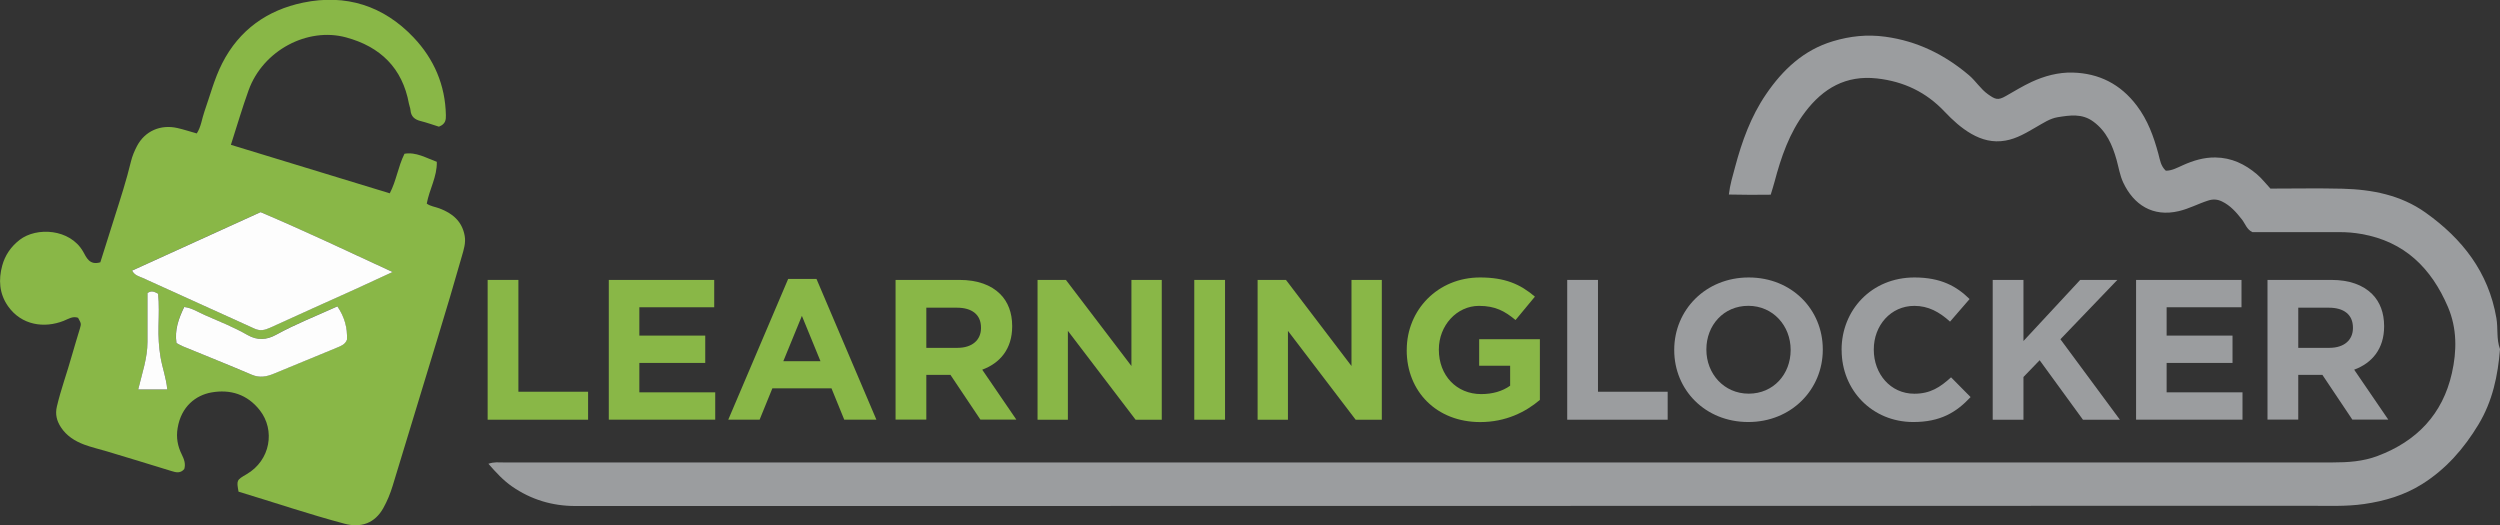 <?xml version="1.0" encoding="UTF-8"?>
<svg xmlns="http://www.w3.org/2000/svg" id="b" data-name="Layer 2" width="720" height="151.299" viewBox="0 0 468.17 98.38">
  <rect x="0" y="0" width="468.17" height="98.38" fill="#333333" stroke="none"/>
  <g id="c" data-name="Layer 10">
    <g>
      <g>
        <path d="M91.46,86.85c1.13-.39,1.95-.24,2.76-.25,114.2,0,228.41,0,342.61,0,2.87,0,5.69-.18,8.41-1.21,7.34-2.76,12.18-7.8,13.92-15.5.94-4.16.98-8.38-.74-12.41-3.1-7.25-8.11-12.25-16.2-13.66-1.36-.24-2.69-.35-4.05-.35-5.47,0-10.94,0-16.37,0-1.06-.5-1.34-1.58-1.96-2.37-1.06-1.35-2.16-2.62-3.75-3.38-.84-.4-1.64-.46-2.55-.17-1.87.59-3.59,1.54-5.53,1.99-4.89,1.15-8.46-1.22-10.4-5.36-.63-1.35-.85-2.84-1.25-4.27-.79-2.77-1.88-5.33-4.35-7.14-2.12-1.56-4.41-1.18-6.67-.82-1.47.24-2.74,1.12-4.05,1.86-1.81,1.04-3.57,2.14-5.73,2.52-2.36.42-4.43-.15-6.38-1.26-1.9-1.09-3.51-2.57-5.02-4.16-3.44-3.65-7.64-5.66-12.66-6.22-5.84-.65-10.09,1.86-13.45,6.28-2.96,3.9-4.51,8.45-5.75,13.13-.19.71-.42,1.41-.7,2.36-2.57.03-5.13.04-7.84-.03.21-1.85.72-3.5,1.17-5.17,1.28-4.8,2.96-9.46,5.78-13.59,3.13-4.6,7.05-8.31,12.55-9.95,3.2-.96,6.4-1.31,9.81-.84,6.01.82,11.1,3.36,15.65,7.2,1.29,1.09,2.17,2.59,3.59,3.59,1.35.95,1.83,1.17,3.31.32,1.6-.91,3.16-1.87,4.83-2.65,2.43-1.12,5-1.81,7.66-1.75,4.97.12,8.99,2.16,12.04,6.19,2.06,2.72,3.17,5.8,4.04,9.02.3,1.09.42,2.28,1.4,3.17,1.17,0,2.17-.58,3.21-1.04,1.93-.86,3.9-1.47,6.08-1.44,3.03.04,5.53,1.25,7.76,3.14.93.79,1.69,1.78,2.54,2.69,4.57,0,9.01-.09,13.45.02,5.56.14,10.95,1.17,15.59,4.47,6.89,4.9,11.79,11.14,13.27,19.74.34,1.95-.02,3.95.68,5.83-.39,4.97-1.4,9.76-4.03,14.11-2.71,4.5-6.09,8.37-10.56,11.17-3.31,2.08-6.98,3.17-10.86,3.73-3.41.49-6.81.32-10.21.33-92.58.03-185.16.03-277.75.04-15.67,0-31.34,0-47.01,0-4.33,0-8.29-1.19-11.86-3.66-1.63-1.13-2.96-2.57-4.44-4.26Z" style="fill: #9b9d9f;"/>
        <path d="M82.22,23.73c-1.11-.35-2.26-.76-3.44-1.06-1.12-.28-1.82-.84-1.91-2.06-.03-.4-.22-.79-.29-1.19-1.22-6.7-5.38-10.69-11.78-12.42-7.21-1.95-15.54,2.42-18.24,9.89-1.19,3.3-2.18,6.68-3.32,10.23,9.96,3.04,19.81,6.05,29.75,9.08,1.24-2.34,1.54-4.96,2.76-7.41,2.19-.36,4,.77,6.05,1.51.07,2.82-1.4,5.15-1.88,7.83.66.49,1.55.59,2.36.89,2.44.91,4.25,2.4,4.74,5.13.24,1.33-.17,2.58-.52,3.8-1.44,5.09-2.96,10.16-4.5,15.22-2.81,9.29-5.65,18.57-8.48,27.85-.44,1.43-1.01,2.82-1.74,4.13-1.58,2.82-4.15,3.75-7.26,2.92-6.69-1.78-13.25-4.01-19.85-6-.38-2.12-.38-2.17,1.5-3.26,4.5-2.61,5.4-8.27,2.48-11.99-2.34-2.98-5.53-3.97-9.11-3.32-2.81.52-5.61,2.56-6.28,6.69-.29,1.77.01,3.36.77,4.9.43.88.78,1.74.48,2.74-.69.83-1.5.67-2.4.38-4.02-1.25-8.05-2.46-12.08-3.68-1.43-.43-2.9-.76-4.29-1.28-1.74-.66-3.29-1.64-4.34-3.25-.77-1.19-1.09-2.41-.75-3.86.76-3.24,1.92-6.36,2.81-9.56.47-1.7,1.02-3.38,1.51-5.07.26-.9.25-.91-.35-2-1.02-.36-1.82.23-2.71.58-3.62,1.42-7.87.84-10.4-2.74-1.66-2.36-1.81-4.99-1.09-7.62.52-1.9,1.59-3.51,3.26-4.81,3.16-2.45,9.41-2.09,11.87,2.17.64,1.12,1.19,2.64,3.24,2.03.87-2.77,1.78-5.67,2.7-8.55,1.09-3.43,2.2-6.85,3.04-10.35.24-.98.64-1.94,1.11-2.84,1.47-2.83,4.42-4.13,7.6-3.4,1.19.27,2.35.66,3.61,1.01.82-1.25.96-2.77,1.45-4.15,1.06-3.01,1.85-6.11,3.31-8.98,3.19-6.27,8.45-9.98,15.17-11.37,7.98-1.65,15.03.57,20.67,6.52,3.82,4.03,5.94,8.91,6.05,14.55.02.86-.04,1.66-1.26,2.14ZM24.73,50.68c.51.91,1.3,1.05,1.94,1.34,6.98,3.19,13.99,6.31,20.97,9.51,1.06.48,1.91.3,2.89-.15,5.25-2.41,10.52-4.76,15.79-7.14,2.26-1.02,4.51-2.08,7.19-3.31-8.47-3.92-16.55-7.73-24.72-11.21-8.12,3.7-16.07,7.31-24.07,10.95ZM63.17,57.36c-3.96,1.8-7.83,3.31-11.46,5.31-1.82,1.01-3.55,1.1-5.39.05-2.54-1.46-5.26-2.53-7.94-3.71-1.27-.55-2.46-1.36-3.9-1.53-1.05,2.19-1.82,4.32-1.45,6.74.4.22.74.44,1.11.59,4.33,1.78,8.67,3.52,12.98,5.35,1.46.62,2.76.38,4.12-.18,3.95-1.64,7.91-3.25,11.85-4.89.75-.31,1.55-.6,1.87-1.5.09-2.2-.45-4.25-1.81-6.24ZM31.32,72.94c-.17-2.13-.91-4.03-1.25-6-.33-1.95-.44-3.91-.39-5.9.05-2.03.13-4.07-.08-6.04-.73-.39-1.26-.64-1.98-.11,0,3.01,0,6.07,0,9.13,0,3.04-1.02,5.92-1.74,8.92h5.44Z" style="fill: #89b747;"/>
        <path d="M24.73,50.68c8-3.64,15.95-7.26,24.07-10.95,8.17,3.47,16.25,7.29,24.72,11.21-2.68,1.23-4.93,2.29-7.19,3.31-5.26,2.38-10.54,4.73-15.79,7.14-.98.45-1.84.63-2.89.15-6.98-3.19-13.99-6.32-20.97-9.51-.64-.29-1.43-.43-1.94-1.34Z" style="fill: #fdfdfd;"/>
        <path d="M63.17,57.36c1.36,1.99,1.9,4.03,1.81,6.24-.33.91-1.13,1.19-1.87,1.5-3.95,1.64-7.9,3.25-11.85,4.89-1.36.56-2.66.8-4.12.18-4.3-1.83-8.65-3.57-12.98-5.35-.37-.15-.71-.38-1.11-.59-.37-2.42.39-4.55,1.45-6.74,1.44.17,2.63.98,3.9,1.53,2.67,1.17,5.4,2.25,7.94,3.71,1.83,1.05,3.56.96,5.39-.05,3.63-2,7.5-3.51,11.46-5.31Z" style="fill: #fdfdfd;"/>
        <path d="M31.32,72.94h-5.44c.72-3,1.74-5.88,1.74-8.92,0-3.06,0-6.13,0-9.13.72-.53,1.25-.28,1.98.11.21,1.97.13,4.01.08,6.04-.05,1.99.06,3.95.39,5.9.34,1.98,1.07,3.88,1.25,6Z" style="fill: #fdfdfd;"/>
      </g>
      <g>
        <path d="M91.32,52.42h5.76v20.94h13.05v5.24h-18.81v-26.18Z" style="fill: #89b747;"/>
        <path d="M114.01,52.42h19.74v5.12h-14.02v5.31h12.34v5.12h-12.34v5.5h14.21v5.12h-19.93v-26.18Z" style="fill: #89b747;"/>
        <path d="M147.59,52.23h5.31l11.22,26.36h-6.02l-2.39-5.87h-11.07l-2.39,5.87h-5.87l11.22-26.36ZM153.65,67.64l-3.48-8.49-3.48,8.49h6.96Z" style="fill: #89b747;"/>
        <path d="M167.71,52.42h11.97c3.33,0,5.91.93,7.63,2.65,1.46,1.46,2.24,3.51,2.24,5.98v.07c0,4.23-2.28,6.88-5.61,8.11l6.39,9.35h-6.73l-5.61-8.38h-4.52v8.38h-5.76v-26.18ZM179.3,65.14c2.8,0,4.41-1.5,4.41-3.7v-.08c0-2.47-1.72-3.74-4.52-3.74h-5.72v7.52h5.83Z" style="fill: #89b747;"/>
        <path d="M194.3,52.42h5.31l12.27,16.12v-16.12h5.68v26.18h-4.9l-12.68-16.64v16.64h-5.68v-26.18Z" style="fill: #89b747;"/>
        <path d="M223.65,52.42h5.76v26.18h-5.76v-26.18Z" style="fill: #89b747;"/>
        <path d="M235.51,52.42h5.31l12.27,16.12v-16.12h5.68v26.18h-4.9l-12.68-16.64v16.64h-5.68v-26.18Z" style="fill: #89b747;"/>
        <path d="M263.44,65.58v-.08c0-7.44,5.8-13.54,13.72-13.54,4.71,0,7.55,1.27,10.28,3.59l-3.63,4.38c-2.02-1.68-3.81-2.65-6.84-2.65-4.19,0-7.52,3.7-7.52,8.15v.07c0,4.79,3.29,8.3,7.93,8.3,2.09,0,3.96-.52,5.42-1.57v-3.74h-5.8v-4.97h11.37v11.37c-2.69,2.28-6.39,4.15-11.18,4.15-8.15,0-13.76-5.72-13.76-13.46Z" style="fill: #89b747;"/>
      </g>
      <g>
        <path d="M293.49,52.42h5.76v20.94h13.05v5.24h-18.81v-26.18Z" style="fill: #9b9d9f;"/>
        <path d="M313.53,65.58v-.08c0-7.44,5.87-13.54,13.95-13.54s13.87,6.02,13.87,13.46v.07c0,7.44-5.87,13.54-13.95,13.54s-13.87-6.02-13.87-13.46ZM335.33,65.58v-.08c0-4.49-3.29-8.23-7.93-8.23s-7.85,3.66-7.85,8.15v.07c0,4.49,3.29,8.23,7.93,8.23s7.85-3.66,7.85-8.15Z" style="fill: #9b9d9f;"/>
        <path d="M344.87,65.58v-.08c0-7.44,5.61-13.54,13.65-13.54,4.94,0,7.89,1.65,10.32,4.04l-3.66,4.23c-2.02-1.83-4.08-2.95-6.69-2.95-4.41,0-7.59,3.66-7.59,8.15v.07c0,4.49,3.1,8.23,7.59,8.23,2.99,0,4.82-1.2,6.88-3.07l3.66,3.7c-2.69,2.88-5.68,4.67-10.73,4.67-7.7,0-13.42-5.95-13.42-13.46Z" style="fill: #9b9d9f;"/>
        <path d="M373.17,52.42h5.76v11.44l10.62-11.44h6.96l-10.66,11.11,11.14,15.07h-6.92l-8.11-11.14-3.03,3.14v8h-5.76v-26.18Z" style="fill: #9b9d9f;"/>
        <path d="M400.02,52.42h19.74v5.12h-14.02v5.31h12.34v5.12h-12.34v5.5h14.21v5.12h-19.93v-26.18Z" style="fill: #9b9d9f;"/>
        <path d="M424.63,52.42h11.97c3.33,0,5.91.93,7.63,2.65,1.46,1.46,2.24,3.51,2.24,5.98v.07c0,4.23-2.28,6.88-5.61,8.11l6.39,9.35h-6.73l-5.61-8.38h-4.52v8.38h-5.76v-26.18ZM436.22,65.14c2.8,0,4.41-1.5,4.41-3.7v-.08c0-2.47-1.72-3.74-4.52-3.74h-5.72v7.52h5.83Z" style="fill: #9b9d9f;"/>
      </g>
    </g>
  </g>
</svg>
